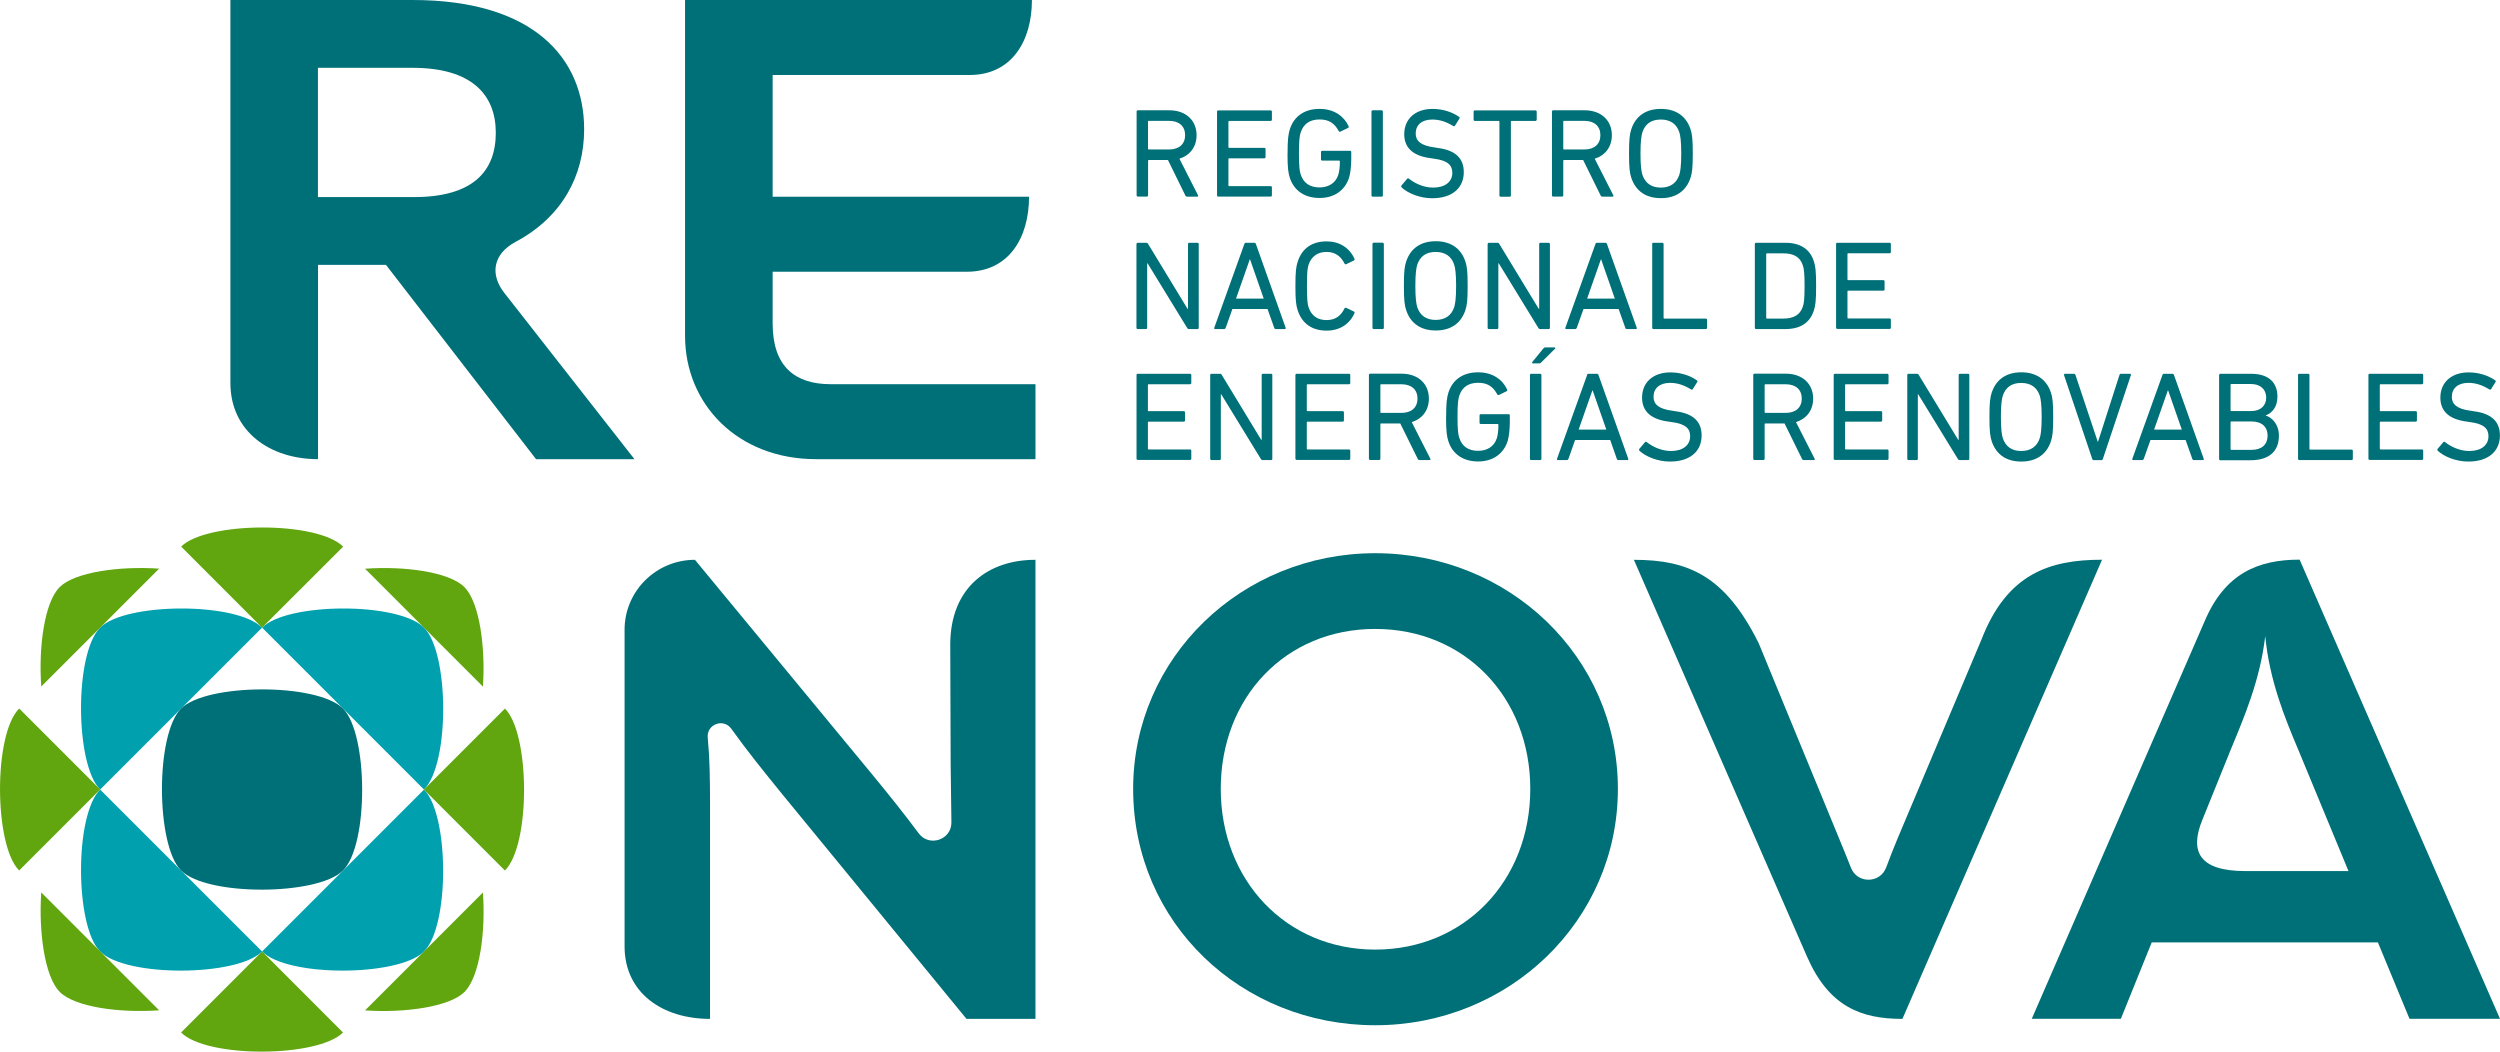 <?xml version="1.0" encoding="UTF-8"?>
<svg xmlns="http://www.w3.org/2000/svg" id="Capa_2" data-name="Capa 2" viewBox="0 0 303.05 127.48">
  <defs>
    <style>
      .cls-1 {
        fill: #61a60e;
      }

      .cls-1, .cls-2, .cls-3 {
        stroke-width: 0px;
      }

      .cls-2 {
        fill: #00a0af;
      }

      .cls-3 {
        fill: #007078;
      }
    </style>
  </defs>
  <g id="Web_BioFrescura" data-name="Web BioFrescura">
    <g>
      <path class="cls-1" d="m21.95,125.16c3.13,3.13,16.58,3.05,19.63,0l-9.81-9.82c-3.88,3.88-7.86,7.86-9.82,9.82"></path>
      <path class="cls-2" d="m51.4,115.34c3.13-3.13,3.05-16.58,0-19.63,0,0-15.16,15.16-19.63,19.63,3.13,3.13,16.58,3.05,19.63,0h0s0,0,0,0Z"></path>
      <path class="cls-2" d="m12.14,76.08c-3.13,3.13-3.05,16.58,0,19.63,0,0,15.16-15.16,19.63-19.63-3.13-3.13-16.58-3.05-19.63,0h0s0,0,0,0Z"></path>
      <path class="cls-2" d="m51.4,76.08c-3.13-3.13-16.58-3.05-19.63,0,0,0,15.16,15.16,19.63,19.63,3.14-3.13,3.06-16.58,0-19.63h0s0,0,0,0Z"></path>
      <path class="cls-2" d="m12.14,115.34c3.13,3.13,16.58,3.05,19.63,0l-19.63-19.63c-3.13,3.13-3.05,16.58,0,19.63h0s0,0,0,0Z"></path>
      <path class="cls-3" d="m41.58,105.52c3.14-3.13,3.05-16.58,0-19.63h0c-3.13-3.13-16.58-3.06-19.63,0h0s0,0,0,0c-3.13,3.14-3.05,16.58,0,19.63h0c3.14,3.14,16.58,3.06,19.63,0h0s0,0,0,0Z"></path>
      <path class="cls-1" d="m19.28,68.93c-4.8-.33-10.25.43-12.05,2.24h0s0,0,0,0c-1.85,1.85-2.57,7.28-2.23,12.05l14.29-14.29Z"></path>
      <path class="cls-1" d="m44.26,122.48c4.8.33,10.24-.43,12.05-2.24h0s0,0,0,0c1.85-1.85,2.57-7.28,2.23-12.05l-14.29,14.29Z"></path>
      <path class="cls-1" d="m5,108.19c-.33,4.8.43,10.24,2.24,12.05h0s0,0,0,0c1.85,1.85,7.28,2.57,12.05,2.23l-14.29-14.29Z"></path>
      <path class="cls-1" d="m58.54,83.22c.33-4.8-.43-10.24-2.24-12.05h0s0,0,0,0c-1.85-1.85-7.28-2.57-12.05-2.23l14.29,14.29Z"></path>
      <path class="cls-1" d="m61.21,105.52c3.13-3.13,3.05-16.58,0-19.63l-9.82,9.82c3.88,3.88,7.86,7.86,9.82,9.82"></path>
      <path class="cls-1" d="m41.59,66.26c-3.13-3.13-16.58-3.05-19.63,0l9.81,9.82c3.88-3.87,7.86-7.86,9.82-9.81"></path>
      <path class="cls-1" d="m2.32,85.89c-3.13,3.13-3.05,16.58,0,19.63l9.82-9.82c-3.88-3.88-7.86-7.86-9.82-9.82"></path>
      <path class="cls-3" d="m143.66,16.39c0-1.09-.73-1.74-1.95-1.74h-2.46c-.06,0-.09.03-.09.09v3.29c0,.06.03.09.09.09h2.46c1.22,0,1.95-.65,1.95-1.74m.22,7.45c-.11,0-.16-.05-.2-.15l-2.1-4.28h-2.32c-.06,0-.09.03-.09.09v4.19c0,.09-.06.15-.16.15h-1.07c-.09,0-.16-.06-.16-.15v-10.16c0-.09.06-.15.16-.15h3.81c1.97,0,3.3,1.2,3.3,3.02,0,1.42-.81,2.45-2.08,2.85l2.25,4.42c.06.09.02.18-.09.18h-1.24Z"></path>
      <path class="cls-3" d="m147.53,13.53c0-.09.06-.15.16-.15h6.33c.09,0,.16.06.16.15v.97c0,.09-.06.16-.16.16h-5.02c-.06,0-.09.03-.09.09v3.08c0,.06.03.09.09.09h4.26c.09,0,.15.06.15.15v.97c0,.09-.06.15-.15.15h-4.26c-.06,0-.09.03-.09.09v3.19c0,.06.03.09.09.09h5.02c.09,0,.16.06.16.15v.97c0,.09-.06.15-.16.15h-6.33c-.09,0-.16-.06-.16-.15v-10.16Z"></path>
      <path class="cls-3" d="m156.08,18.61c0-1.72.09-2.36.28-2.96.53-1.62,1.83-2.45,3.61-2.45s2.97.93,3.5,2.08c.05.09.03.17-.05.22l-.93.45c-.09.05-.17.02-.22-.08-.51-.94-1.19-1.39-2.31-1.39-1.19,0-1.95.55-2.28,1.55-.14.38-.22.97-.22,2.57s.08,2.19.22,2.57c.33,1,1.08,1.55,2.28,1.55,1.07,0,1.94-.52,2.26-1.51.11-.35.2-.86.2-1.65,0-.06-.03-.09-.09-.09h-2.04c-.09,0-.16-.06-.16-.15v-.89c0-.09.06-.15.16-.15h3.36c.09,0,.15.06.15.15v.78c0,.94-.11,1.8-.26,2.31-.51,1.59-1.83,2.48-3.58,2.48s-3.08-.83-3.61-2.45c-.19-.6-.28-1.23-.28-2.96"></path>
      <path class="cls-3" d="m166.4,13.37h1.07c.09,0,.16.07.16.16v10.16c0,.09-.07.15-.15.15h-1.07c-.09,0-.16-.07-.16-.16v-10.16c0-.09.07-.15.15-.15Z"></path>
      <path class="cls-3" d="m169.91,22.71c-.06-.06-.08-.15-.02-.23l.68-.8c.06-.08.14-.08.22-.02.68.54,1.74,1.08,2.94,1.08,1.46,0,2.32-.72,2.32-1.79,0-.89-.51-1.49-2.2-1.71l-.53-.08c-2.04-.28-3.1-1.25-3.1-2.89,0-1.86,1.35-3.07,3.44-3.07,1.24,0,2.43.4,3.21.97.08.06.09.14.03.22l-.53.85c-.06.08-.14.08-.22.03-.85-.52-1.64-.78-2.54-.78-1.29,0-2,.69-2,1.69,0,.88.59,1.46,2.22,1.68l.51.08c2.06.28,3.1,1.22,3.1,2.93,0,1.83-1.3,3.16-3.84,3.16-1.49,0-2.93-.6-3.7-1.31"></path>
      <path class="cls-3" d="m181.92,23.85c-.09,0-.16-.06-.16-.15v-8.95c0-.06-.03-.09-.09-.09h-2.88c-.09,0-.16-.06-.16-.16v-.97c0-.09.06-.15.16-.15h7.33c.09,0,.16.06.16.15v.97c0,.09-.06.16-.16.16h-2.88c-.06,0-.09.03-.09.09v8.95c0,.09-.06.15-.16.15h-1.07Z"></path>
      <path class="cls-3" d="m194,16.39c0-1.09-.73-1.74-1.95-1.74h-2.46c-.06,0-.09.03-.09.09v3.29c0,.06.03.09.09.09h2.46c1.22,0,1.95-.65,1.95-1.74m.22,7.45c-.11,0-.16-.05-.2-.15l-2.11-4.28h-2.32c-.06,0-.09.03-.09.09v4.19c0,.09-.06.15-.15.15h-1.07c-.09,0-.15-.06-.15-.15v-10.16c0-.09.06-.15.15-.15h3.81c1.97,0,3.3,1.2,3.3,3.02,0,1.42-.8,2.45-2.08,2.85l2.25,4.42c.06.09.02.18-.09.18h-1.24Z"></path>
      <path class="cls-3" d="m203.57,21.18c.12-.38.23-1.06.23-2.57s-.11-2.19-.23-2.57c-.33-1-1.07-1.55-2.25-1.55s-1.9.55-2.23,1.55c-.12.39-.23,1.06-.23,2.57s.11,2.19.23,2.57c.33,1,1.07,1.56,2.23,1.56s1.92-.55,2.25-1.56m-5.82.39c-.2-.6-.28-1.23-.28-2.96s.08-2.36.28-2.96c.54-1.62,1.81-2.45,3.58-2.45s3.05.83,3.59,2.45c.2.6.28,1.23.28,2.96s-.08,2.36-.28,2.96c-.54,1.62-1.81,2.45-3.59,2.45s-3.03-.83-3.58-2.45"></path>
      <path class="cls-3" d="m137.77,29.58c0-.09.06-.15.16-.15h.99c.12,0,.2.03.26.15l4.77,7.85h.06v-7.85c0-.09.06-.15.16-.15h.98c.09,0,.16.06.16.15v10.16c0,.09-.06.15-.16.15h-.99c-.11,0-.2-.03-.26-.15l-4.79-7.82h-.05v7.82c0,.09-.06.15-.16.15h-.98c-.09,0-.16-.06-.16-.15v-10.16Z"></path>
      <path class="cls-3" d="m153.19,36.2l-1.66-4.76h-.03l-1.67,4.76h3.36Zm-2.35-6.62c.03-.09.08-.15.19-.15h1.01c.11,0,.17.06.2.15l3.61,10.16c.03.09-.02.15-.11.15h-1.08c-.11,0-.17-.05-.2-.15l-.81-2.28h-4.26l-.81,2.28c-.05.11-.11.15-.2.15h-1.08c-.09,0-.14-.06-.11-.15l3.65-10.16Z"></path>
      <path class="cls-3" d="m157.03,34.66c0-1.74.08-2.34.28-2.94.53-1.65,1.78-2.46,3.5-2.46,1.56,0,2.77.77,3.38,2.11.03.08.02.15-.06.2l-.93.45c-.09.05-.19,0-.22-.08-.42-.82-1.07-1.4-2.17-1.4s-1.84.55-2.18,1.54c-.14.43-.2.94-.2,2.59s.06,2.16.2,2.59c.34.99,1.04,1.54,2.18,1.54s1.75-.58,2.17-1.4c.03-.08.12-.12.22-.08l.93.45c.08.05.09.12.06.2-.6,1.34-1.81,2.11-3.38,2.11-1.72,0-2.97-.82-3.5-2.46-.2-.6-.28-1.2-.28-2.94"></path>
      <path class="cls-3" d="m166.52,29.42h1.07c.09,0,.16.07.16.16v10.16c0,.09-.07.15-.15.15h-1.07c-.09,0-.16-.07-.16-.16v-10.16c0-.09.07-.15.15-.15Z"></path>
      <path class="cls-3" d="m176.28,37.23c.12-.39.23-1.06.23-2.57s-.11-2.19-.23-2.57c-.33-1-1.07-1.55-2.25-1.55s-1.9.55-2.23,1.55c-.12.38-.23,1.06-.23,2.57s.11,2.19.23,2.57c.33,1,1.07,1.55,2.23,1.55s1.92-.55,2.25-1.55m-5.82.38c-.2-.6-.28-1.23-.28-2.96s.08-2.36.28-2.96c.54-1.62,1.81-2.45,3.58-2.45s3.05.83,3.59,2.45c.2.6.28,1.23.28,2.96s-.08,2.36-.28,2.96c-.54,1.62-1.81,2.45-3.59,2.45s-3.04-.83-3.58-2.45"></path>
      <path class="cls-3" d="m180.34,29.58c0-.09.06-.15.16-.15h.99c.12,0,.2.03.26.15l4.77,7.85h.06v-7.85c0-.09.06-.15.16-.15h.98c.09,0,.16.06.16.15v10.16c0,.09-.06.15-.16.15h-.99c-.11,0-.2-.03-.26-.15l-4.79-7.82h-.05v7.82c0,.09-.06.15-.16.15h-.98c-.09,0-.16-.06-.16-.15v-10.16Z"></path>
      <path class="cls-3" d="m195.75,36.2l-1.66-4.76h-.03l-1.67,4.76h3.36Zm-2.35-6.62c.03-.09.08-.15.19-.15h1.01c.11,0,.17.06.2.15l3.61,10.16c.03.09-.02.15-.11.15h-1.08c-.11,0-.17-.05-.2-.15l-.81-2.28h-4.26l-.81,2.28c-.05.11-.11.15-.2.15h-1.08c-.09,0-.14-.06-.11-.15l3.65-10.16Z"></path>
      <path class="cls-3" d="m200.27,29.58c0-.09.06-.15.16-.15h1.07c.09,0,.16.06.16.15v8.95c0,.06.03.09.09.09h5.02c.09,0,.16.06.16.15v.97c0,.09-.06.15-.16.15h-6.33c-.09,0-.16-.06-.16-.15v-10.16Z"></path>
      <path class="cls-3" d="m214.19,38.62h1.94c1.27,0,2.06-.42,2.4-1.43.14-.38.22-.89.22-2.52s-.08-2.14-.22-2.53c-.34-1.02-1.13-1.43-2.4-1.43h-1.94c-.06,0-.09.03-.09.09v7.73c0,.06.03.09.09.09m-1.47-9.04c0-.09.06-.15.16-.15h3.55c1.78,0,2.96.75,3.44,2.23.19.57.28,1.14.28,3s-.09,2.43-.28,3c-.48,1.48-1.66,2.23-3.44,2.23h-3.55c-.09,0-.16-.06-.16-.15v-10.16Z"></path>
      <path class="cls-3" d="m222.57,29.58c0-.09.06-.15.16-.15h6.33c.09,0,.15.06.15.15v.97c0,.09-.06.15-.15.15h-5.02c-.06,0-.09.03-.09.09v3.08c0,.06.03.09.09.09h4.26c.09,0,.15.06.15.15v.97c0,.09-.06.15-.15.15h-4.26c-.06,0-.09.03-.09.09v3.19c0,.06.03.09.09.09h5.02c.09,0,.15.06.15.15v.97c0,.09-.06.15-.15.15h-6.33c-.09,0-.16-.06-.16-.15v-10.16Z"></path>
      <path class="cls-3" d="m137.77,45.46c0-.09.06-.15.16-.15h6.33c.09,0,.15.06.15.15v.97c0,.09-.06.15-.15.15h-5.02c-.06,0-.09.03-.09.09v3.08c0,.06.03.09.09.09h4.26c.09,0,.15.06.15.15v.97c0,.09-.06.15-.15.15h-4.26c-.06,0-.09.03-.09.09v3.19c0,.06.03.09.09.09h5.02c.09,0,.15.06.15.15v.97c0,.09-.06.15-.15.15h-6.33c-.09,0-.16-.06-.16-.15v-10.16Z"></path>
      <path class="cls-3" d="m146.7,45.46c0-.09.06-.15.16-.15h.99c.12,0,.2.03.26.15l4.77,7.85h.06v-7.85c0-.09.06-.15.16-.15h.98c.09,0,.15.06.15.15v10.16c0,.09-.06.15-.15.15h-.99c-.11,0-.2-.03-.26-.15l-4.79-7.82h-.05v7.82c0,.09-.06.15-.15.15h-.98c-.09,0-.16-.06-.16-.15v-10.16Z"></path>
      <path class="cls-3" d="m157.03,45.46c0-.09.06-.15.16-.15h6.33c.09,0,.16.06.16.15v.97c0,.09-.06.15-.16.15h-5.02c-.06,0-.09.03-.09.09v3.08c0,.06.03.09.09.09h4.26c.09,0,.15.06.15.15v.97c0,.09-.06.15-.15.15h-4.26c-.06,0-.09.03-.09.09v3.19c0,.06.03.09.09.09h5.02c.09,0,.16.06.16.15v.97c0,.09-.06.15-.16.15h-6.33c-.09,0-.16-.06-.16-.15v-10.16Z"></path>
      <path class="cls-3" d="m171.83,48.32c0-1.09-.73-1.74-1.95-1.74h-2.46c-.06,0-.09.03-.09.09v3.29c0,.06.03.09.09.09h2.46c1.22,0,1.95-.65,1.95-1.74m.22,7.45c-.11,0-.16-.05-.2-.15l-2.11-4.28h-2.32c-.06,0-.09.03-.09.09v4.19c0,.09-.06.15-.16.15h-1.07c-.09,0-.16-.06-.16-.15v-10.16c0-.09.06-.15.16-.15h3.81c1.97,0,3.3,1.2,3.3,3.02,0,1.42-.8,2.45-2.08,2.85l2.25,4.42c.06.09.02.18-.09.18h-1.24Z"></path>
      <path class="cls-3" d="m175.3,50.54c0-1.72.09-2.36.28-2.96.53-1.62,1.83-2.45,3.61-2.45s2.97.92,3.5,2.08c.05.09.03.17-.05.21l-.93.45c-.09.05-.17.02-.22-.08-.51-.94-1.19-1.39-2.31-1.39-1.19,0-1.95.55-2.28,1.55-.14.39-.22.97-.22,2.57s.08,2.19.22,2.57c.32,1,1.08,1.56,2.28,1.56,1.07,0,1.94-.52,2.26-1.51.11-.36.2-.86.2-1.65,0-.06-.03-.09-.09-.09h-2.04c-.09,0-.16-.06-.16-.15v-.89c0-.09.06-.15.16-.15h3.36c.09,0,.15.06.15.15v.79c0,.94-.11,1.8-.26,2.31-.51,1.59-1.83,2.48-3.58,2.48s-3.08-.83-3.61-2.45c-.19-.6-.28-1.23-.28-2.96"></path>
      <path class="cls-3" d="m185.8,44.04c-.09,0-.12-.08-.06-.15l1.33-1.63c.08-.09.14-.15.28-.15h1.08c.09,0,.14.08.08.15l-1.66,1.65c-.11.12-.17.14-.28.14h-.77Zm-.34,1.42c0-.09.06-.15.16-.15h1.07c.09,0,.16.06.16.15v10.16c0,.09-.06.15-.16.15h-1.07c-.09,0-.16-.06-.16-.15v-10.16Z"></path>
      <path class="cls-3" d="m194.72,52.08l-1.66-4.76h-.03l-1.67,4.76h3.36Zm-2.35-6.62c.03-.09.08-.15.19-.15h1.01c.11,0,.17.06.2.15l3.61,10.16c.03.09-.02.15-.11.15h-1.08c-.11,0-.17-.05-.2-.15l-.8-2.28h-4.26l-.8,2.28c-.05.11-.11.15-.2.15h-1.08c-.09,0-.14-.06-.11-.15l3.65-10.16Z"></path>
      <path class="cls-3" d="m198.74,54.64c-.06-.06-.08-.15-.02-.23l.68-.8c.06-.08.14-.08.22-.02.68.54,1.74,1.08,2.94,1.08,1.46,0,2.32-.72,2.32-1.79,0-.89-.51-1.49-2.2-1.71l-.53-.08c-2.04-.28-3.1-1.25-3.1-2.89,0-1.86,1.35-3.06,3.44-3.06,1.24,0,2.43.4,3.21.97.08.06.09.14.03.21l-.53.85c-.06.08-.14.08-.22.03-.85-.52-1.64-.79-2.54-.79-1.29,0-2,.69-2,1.69,0,.88.59,1.46,2.22,1.68l.51.08c2.06.28,3.1,1.22,3.1,2.93,0,1.83-1.3,3.16-3.84,3.16-1.49,0-2.93-.6-3.7-1.31"></path>
      <path class="cls-3" d="m218.41,48.32c0-1.09-.73-1.74-1.95-1.74h-2.46c-.06,0-.09.03-.09.09v3.29c0,.06.03.09.09.09h2.46c1.22,0,1.95-.65,1.95-1.74m.22,7.45c-.11,0-.16-.05-.2-.15l-2.11-4.28h-2.32c-.06,0-.09.03-.09.09v4.19c0,.09-.06.15-.16.15h-1.07c-.09,0-.15-.06-.15-.15v-10.16c0-.09.06-.15.15-.15h3.81c1.97,0,3.3,1.2,3.3,3.02,0,1.42-.81,2.45-2.08,2.85l2.25,4.42c.06.09.02.18-.09.18h-1.24Z"></path>
      <path class="cls-3" d="m222.28,45.46c0-.09.06-.15.16-.15h6.33c.09,0,.16.06.16.15v.97c0,.09-.06.15-.16.15h-5.02c-.06,0-.09.03-.09.09v3.08c0,.06.03.09.09.09h4.26c.09,0,.15.06.15.15v.97c0,.09-.06.15-.15.15h-4.26c-.06,0-.09.03-.09.09v3.19c0,.06.03.09.09.09h5.02c.09,0,.16.06.16.15v.97c0,.09-.06.15-.16.15h-6.33c-.09,0-.16-.06-.16-.15v-10.16Z"></path>
      <path class="cls-3" d="m231.2,45.46c0-.09.06-.15.15-.15h.99c.12,0,.2.03.26.15l4.77,7.85h.06v-7.85c0-.09.06-.15.16-.15h.98c.09,0,.15.06.15.15v10.16c0,.09-.06.15-.15.15h-.99c-.11,0-.2-.03-.26-.15l-4.79-7.82h-.05v7.82c0,.09-.06.15-.15.15h-.98c-.09,0-.15-.06-.15-.15v-10.16Z"></path>
      <path class="cls-3" d="m247.26,53.11c.12-.38.23-1.06.23-2.57s-.11-2.19-.23-2.57c-.33-1-1.07-1.55-2.25-1.55s-1.9.55-2.23,1.55c-.12.39-.23,1.06-.23,2.57s.11,2.19.23,2.57c.33,1,1.07,1.56,2.23,1.56s1.92-.55,2.25-1.56m-5.82.39c-.2-.6-.28-1.23-.28-2.96s.08-2.36.28-2.96c.54-1.62,1.81-2.45,3.58-2.45s3.05.83,3.59,2.45c.2.6.28,1.23.28,2.96s-.08,2.36-.28,2.96c-.54,1.62-1.81,2.45-3.59,2.45s-3.04-.83-3.58-2.45"></path>
      <path class="cls-3" d="m253.81,55.78c-.09,0-.16-.06-.19-.15l-3.41-10.13c-.05-.12.02-.19.11-.19h1.05c.13,0,.19.05.22.15l2.7,8.09h.03l2.6-8.09c.03-.11.09-.15.2-.15h1.07c.09,0,.16.06.11.19l-3.39,10.13c-.03.09-.09.15-.19.15h-.91Z"></path>
      <path class="cls-3" d="m264.48,52.08l-1.66-4.76h-.03l-1.67,4.76h3.36Zm-2.35-6.62c.03-.09.08-.15.19-.15h1.01c.11,0,.17.06.2.15l3.61,10.16c.03.09-.02.15-.11.15h-1.08c-.11,0-.17-.05-.2-.15l-.81-2.28h-4.26l-.81,2.28c-.05.11-.11.15-.2.15h-1.08c-.09,0-.14-.06-.11-.15l3.65-10.16Z"></path>
      <path class="cls-3" d="m270.48,54.53h2.46c1.26,0,1.94-.68,1.94-1.72s-.68-1.72-1.94-1.72h-2.46c-.06,0-.09.03-.09.09v3.26c0,.06.03.09.09.09m2.39-4.7c1.16,0,1.84-.66,1.84-1.63s-.68-1.65-1.84-1.65h-2.39c-.06,0-.09.03-.09.09v3.1c0,.06.03.09.09.09h2.39Zm-3.86-4.37c0-.09.06-.15.16-.15h3.73c2.12,0,3.17,1.08,3.17,2.76,0,1.22-.59,1.96-1.41,2.28v.03c.71.2,1.59,1.02,1.59,2.42,0,1.96-1.24,2.99-3.44,2.99h-3.65c-.09,0-.16-.06-.16-.15v-10.16Z"></path>
      <path class="cls-3" d="m278.56,45.46c0-.09.06-.15.16-.15h1.07c.09,0,.16.06.16.15v8.95c0,.06.03.09.09.09h5.02c.09,0,.15.06.15.15v.97c0,.09-.06.15-.15.15h-6.33c-.09,0-.16-.06-.16-.15v-10.16Z"></path>
      <path class="cls-3" d="m287.1,45.46c0-.09.06-.15.16-.15h6.33c.09,0,.15.06.15.15v.97c0,.09-.06.15-.15.15h-5.02c-.06,0-.09.03-.09.09v3.08c0,.06.03.09.09.09h4.26c.09,0,.15.06.15.15v.97c0,.09-.06.15-.15.15h-4.26c-.06,0-.09.03-.09.09v3.19c0,.06.03.09.09.09h5.02c.09,0,.15.06.15.15v.97c0,.09-.06.15-.15.15h-6.33c-.09,0-.16-.06-.16-.15v-10.16Z"></path>
      <path class="cls-3" d="m295.51,54.64c-.06-.06-.08-.15-.02-.23l.68-.8c.06-.08.14-.08.22-.02.68.54,1.74,1.08,2.94,1.08,1.46,0,2.32-.72,2.32-1.79,0-.89-.51-1.49-2.2-1.71l-.53-.08c-2.04-.28-3.1-1.25-3.1-2.89,0-1.86,1.35-3.06,3.44-3.06,1.24,0,2.43.4,3.21.97.08.06.09.14.03.21l-.53.85c-.06.08-.14.08-.22.03-.85-.52-1.64-.79-2.54-.79-1.29,0-2,.69-2,1.69,0,.88.59,1.46,2.22,1.68l.51.08c2.06.28,3.1,1.22,3.1,2.93,0,1.83-1.3,3.16-3.84,3.16-1.49,0-2.93-.6-3.7-1.31"></path>
      <path class="cls-3" d="m38.54,23.89h11.64c7.23,0,9.92-3.2,9.92-7.79s-2.87-7.88-10.1-7.88h-11.46v15.67Zm26.44,31.77l-18.19-23.55h-8.24v23.55c-5.87,0-10.62-3.39-10.62-9.23V0h22.08C64.63,0,70.81,7.01,70.81,15.67c0,5.66-2.7,10.65-8.28,13.63-2.79,1.49-3.17,3.97-1.37,6.24l15.75,20.12h-11.93Z"></path>
      <path class="cls-3" d="m83.04,0h42.05c0,5.02-2.49,9.09-7.54,9.09h-23.89v14.76h31.08c0,5.02-2.49,9.09-7.54,9.09h-23.54v6.29c0,5.23,2.75,7.34,7.01,7.34h24.85v9.09h-26.59c-9.54,0-15.89-6.69-15.89-14.94V0Z"></path>
      <path class="cls-3" d="m125.52,67.85v55.66h-8.36l-22.29-27.18c-2.34-2.88-4.32-5.33-6.22-7.99-.94-1.32-3.01-.54-2.86,1.07.24,2.44.28,4.93.28,8.13v25.97c-5.72,0-10.36-3.11-10.36-8.8v-38.37c0-4.68,3.82-8.48,8.53-8.48l21.59,26.14c2.01,2.45,3.81,4.69,5.53,7.01,1.26,1.71,3.99.8,3.97-1.32l-.09-6.9-.05-14.63c0-6.96,4.61-10.3,10.32-10.3"></path>
      <path class="cls-3" d="m185.5,95.63c0-11.08-7.92-19.39-18.8-19.39s-18.72,8.31-18.72,19.39,7.92,19.48,18.72,19.48,18.8-8.31,18.8-19.48m-48.14,0c0-15.93,13.15-28.57,29.34-28.57s29.42,12.55,29.42,28.57-13.23,28.65-29.42,28.65-29.34-12.38-29.34-28.65"></path>
      <path class="cls-3" d="m254.81,67.85l-24.2,55.66c-5.02,0-8.91-1.49-11.56-7.54l-20.99-48.11c6.63,0,11.07,1.96,15.12,10.09l9.78,23.75c.48,1.17.96,2.32,1.41,3.48.76,1.97,3.56,1.94,4.28-.05.42-1.15.88-2.28,1.35-3.43l10.2-24.19c3.09-7.96,8.23-9.66,14.61-9.66"></path>
      <path class="cls-3" d="m284.68,105.58l-6.09-14.71c-1.65-3.9-3.48-8.4-4-13.76-.61,5.28-2.53,9.78-4.18,13.76l-3.44,8.51c-1.59,3.88-.35,6.21,5.2,6.21h12.51Zm3.57,8.66h-27.42l-3.74,9.26h-10.8l20.92-48.11c2.48-5.91,6.53-7.55,11.55-7.55l24.29,55.66h-10.97l-3.83-9.26Z"></path>
    </g>
  </g>
</svg>
